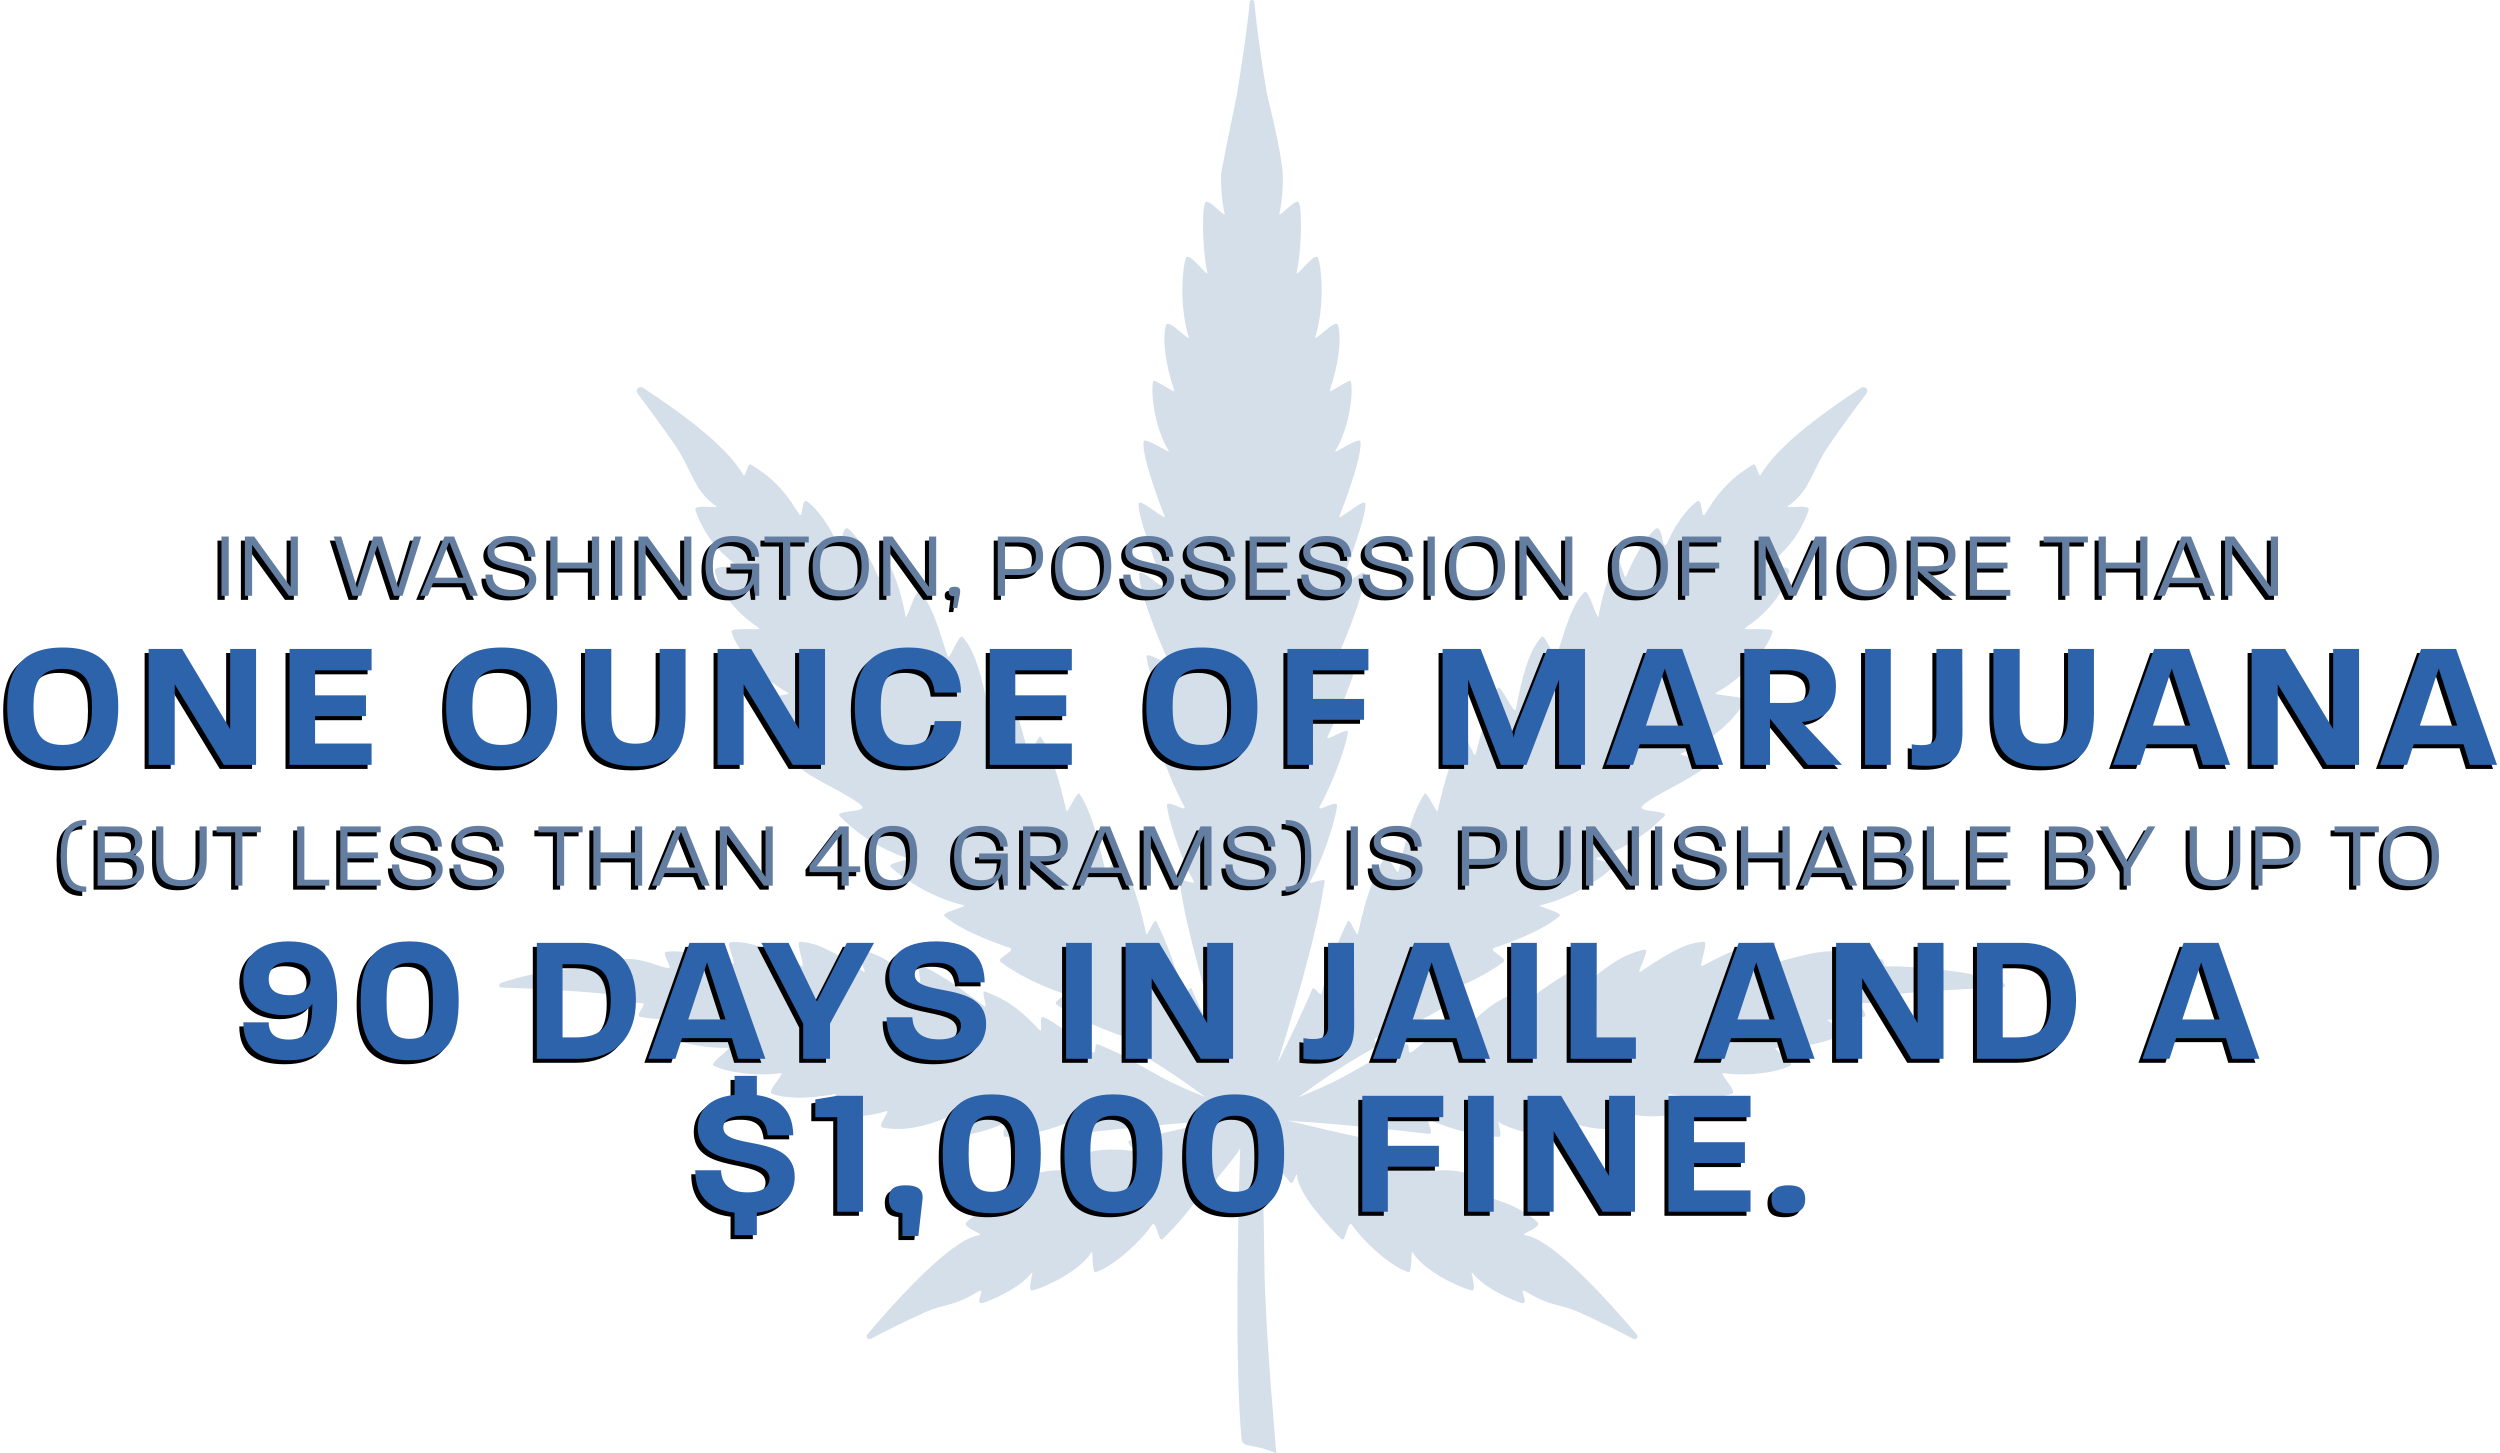<?xml version="1.0" encoding="utf-8"?>
<svg xmlns="http://www.w3.org/2000/svg" xmlns:xlink="http://www.w3.org/1999/xlink" width="621px" height="361px" viewBox="0 0 621 361" version="1.1">
    <title>Group 204</title>
    <defs>
        <path d="M55.025,14.858 L55.025,0.138 L53.231,0.138 L53.231,14.858 L55.025,14.858 Z M60.837,14.858 L60.837,2.185 L69.991,14.858 L72.199,14.858 L72.199,0.138 L70.405,0.138 L70.405,12.673 L61.343,0.138 L59.043,0.138 L59.043,14.858 L60.837,14.858 Z M87.918,14.858 L91.966,2.346 L96.083,14.858 L98.199,14.858 L102.845,0.138 L101.028,0.138 L97.141,12.88 L93.07,0.138 L90.954,0.138 L86.906,12.88 L82.973,0.138 L81.11,0.138 L85.779,14.858 L87.918,14.858 Z M104.494,14.858 L105.759,11.73 L113.832,11.73 L115.074,14.858 L116.937,14.858 L111.003,0.138 L108.634,0.138 L102.585,14.858 L104.494,14.858 Z M113.326,10.35 L106.265,10.35 L109.807,1.495 L113.326,10.35 Z M125.279,14.996 C130.155,14.996 131.42,12.65 131.42,10.787 C131.42,7.866 128.614,7.337 125.463,6.624 C122.634,5.98 121.024,5.612 121.024,3.818 C121.024,2.438 122.473,1.518 124.98,1.518 C127.763,1.518 129.35,2.645 129.465,5.175 L131.213,5.175 C131.167,1.771 128.982,0 125.026,0 C121.231,0 119.276,1.633 119.276,3.91 C119.276,6.808 121.737,7.245 125.049,8.05 C127.717,8.694 129.81,9.039 129.649,11.017 C129.557,12.167 128.66,13.409 125.44,13.409 C121.691,13.409 120.633,11.73 120.564,9.591 L118.793,9.591 C118.793,12.765 120.541,14.996 125.279,14.996 Z M136.704,14.858 L136.704,8.073 L145.237,8.073 L145.237,14.858 L147.031,14.858 L147.031,0.138 L145.237,0.138 L145.237,6.601 L136.704,6.601 L136.704,0.138 L134.91,0.138 L134.91,14.858 L136.704,14.858 Z M152.774,14.858 L152.774,0.138 L150.98,0.138 L150.98,14.858 L152.774,14.858 Z M158.586,14.858 L158.586,2.185 L167.74,14.858 L169.948,14.858 L169.948,0.138 L168.154,0.138 L168.154,12.673 L159.092,0.138 L156.792,0.138 L156.792,14.858 L158.586,14.858 Z M180.108,14.996 C183.098,14.996 184.57,13.731 185.352,11.868 L185.743,14.858 L186.801,14.858 L186.801,6.854 L179.671,6.854 L179.671,8.326 L185.053,8.326 C185.053,11.385 183.696,13.501 180.223,13.501 C176.405,13.501 175.278,10.833 175.278,7.498 C175.278,4.163 176.221,1.495 180.223,1.495 C183.627,1.495 184.823,3.197 184.938,5.175 L186.755,5.175 C186.755,2.461 184.915,0 180.223,0 C174.841,0 173.461,3.45 173.461,7.498 C173.461,11.546 175.048,14.996 180.108,14.996 Z M194.499,14.858 L194.499,1.61 L199.099,1.61 L199.099,0.138 L188.105,0.138 L188.105,1.61 L192.705,1.61 L192.705,14.858 L194.499,14.858 Z M207.05,14.996 C212.662,14.996 214.042,11.546 214.042,7.521 C214.042,3.45 212.662,0 207.05,0 C201.507,0 200.081,3.45 200.081,7.498 C200.081,11.546 201.461,14.996 207.05,14.996 Z M207.05,13.501 C202.91,13.501 201.898,10.833 201.898,7.498 C201.898,4.163 202.91,1.495 207.05,1.495 C211.236,1.495 212.225,4.163 212.225,7.521 C212.225,10.833 211.236,13.501 207.05,13.501 Z M219.395,14.858 L219.395,2.185 L228.549,14.858 L230.757,14.858 L230.757,0.138 L228.963,0.138 L228.963,12.673 L219.901,0.138 L217.601,0.138 L217.601,14.858 L219.395,14.858 Z M235.994,17.894 L236.638,14.49 C236.868,13.248 236.684,12.604 235.304,12.604 C234.476,12.604 233.878,12.834 233.878,13.777 C233.878,14.743 234.43,14.996 235.258,14.996 L234.89,17.894 L235.994,17.894 Z M247.849,14.858 L247.849,9.683 L251.506,9.683 C256.946,9.683 257.291,7.113 257.302,5.082 L257.302,4.968 C257.302,2.921 256.842,0.138 251.299,0.138 L246.055,0.138 L246.055,14.858 L247.849,14.858 Z M251.46,8.211 L247.849,8.211 L247.849,1.61 L251.391,1.61 C255.14,1.61 255.531,3.496 255.531,4.968 C255.531,6.463 255.232,8.211 251.46,8.211 Z M267.254,14.996 C272.866,14.996 274.246,11.546 274.246,7.521 C274.246,3.45 272.866,0 267.254,0 C261.711,0 260.285,3.45 260.285,7.498 C260.285,11.546 261.665,14.996 267.254,14.996 Z M267.254,13.501 C263.114,13.501 262.102,10.833 262.102,7.498 C262.102,4.163 263.114,1.495 267.254,1.495 C271.44,1.495 272.429,4.163 272.429,7.521 C272.429,10.833 271.44,13.501 267.254,13.501 Z M283.716,14.996 C288.592,14.996 289.857,12.65 289.857,10.787 C289.857,7.866 287.051,7.337 283.9,6.624 C281.071,5.98 279.461,5.612 279.461,3.818 C279.461,2.438 280.91,1.518 283.417,1.518 C286.2,1.518 287.787,2.645 287.902,5.175 L289.65,5.175 C289.604,1.771 287.419,0 283.463,0 C279.668,0 277.713,1.633 277.713,3.91 C277.713,6.808 280.174,7.245 283.486,8.05 C286.154,8.694 288.247,9.039 288.086,11.017 C287.994,12.167 287.097,13.409 283.877,13.409 C280.128,13.409 279.07,11.73 279.001,9.591 L277.23,9.591 C277.23,12.765 278.978,14.996 283.716,14.996 Z M298.981,14.996 C303.857,14.996 305.122,12.65 305.122,10.787 C305.122,7.866 302.316,7.337 299.165,6.624 C296.336,5.98 294.726,5.612 294.726,3.818 C294.726,2.438 296.175,1.518 298.682,1.518 C301.465,1.518 303.052,2.645 303.167,5.175 L304.915,5.175 C304.869,1.771 302.684,0 298.728,0 C294.933,0 292.978,1.633 292.978,3.91 C292.978,6.808 295.439,7.245 298.751,8.05 C301.419,8.694 303.512,9.039 303.351,11.017 C303.259,12.167 302.362,13.409 299.142,13.409 C295.393,13.409 294.335,11.73 294.266,9.591 L292.495,9.591 C292.495,12.765 294.243,14.996 298.981,14.996 Z M318.662,14.858 L318.662,13.386 L310.405,13.386 L310.405,8.073 L317.972,8.073 L317.972,6.601 L310.405,6.601 L310.405,1.61 L318.662,1.61 L318.662,0.138 L308.611,0.138 L308.611,14.858 L318.662,14.858 Z M327.925,14.996 C332.801,14.996 334.066,12.65 334.066,10.787 C334.066,7.866 331.26,7.337 328.109,6.624 C325.28,5.98 323.67,5.612 323.67,3.818 C323.67,2.438 325.119,1.518 327.626,1.518 C330.409,1.518 331.996,2.645 332.111,5.175 L333.859,5.175 C333.813,1.771 331.628,0 327.672,0 C323.877,0 321.922,1.633 321.922,3.91 C321.922,6.808 324.383,7.245 327.695,8.05 C330.363,8.694 332.456,9.039 332.295,11.017 C332.203,12.167 331.306,13.409 328.086,13.409 C324.337,13.409 323.279,11.73 323.21,9.591 L321.439,9.591 C321.439,12.765 323.187,14.996 327.925,14.996 Z M343.19,14.996 C348.066,14.996 349.331,12.65 349.331,10.787 C349.331,7.866 346.525,7.337 343.374,6.624 C340.545,5.98 338.935,5.612 338.935,3.818 C338.935,2.438 340.384,1.518 342.891,1.518 C345.674,1.518 347.261,2.645 347.376,5.175 L349.124,5.175 C349.078,1.771 346.893,0 342.937,0 C339.142,0 337.187,1.633 337.187,3.91 C337.187,6.808 339.648,7.245 342.96,8.05 C345.628,8.694 347.721,9.039 347.56,11.017 C347.468,12.167 346.571,13.409 343.351,13.409 C339.602,13.409 338.544,11.73 338.475,9.591 L336.704,9.591 C336.704,12.765 338.452,14.996 343.19,14.996 Z M354.614,14.858 L354.614,0.138 L352.82,0.138 L352.82,14.858 L354.614,14.858 Z M365.073,14.996 C370.685,14.996 372.065,11.546 372.065,7.521 C372.065,3.45 370.685,0 365.073,0 C359.53,0 358.104,3.45 358.104,7.498 C358.104,11.546 359.484,14.996 365.073,14.996 Z M365.073,13.501 C360.933,13.501 359.921,10.833 359.921,7.498 C359.921,4.163 360.933,1.495 365.073,1.495 C369.259,1.495 370.248,4.163 370.248,7.521 C370.248,10.833 369.259,13.501 365.073,13.501 Z M377.417,14.858 L377.417,2.185 L386.571,14.858 L388.779,14.858 L388.779,0.138 L386.985,0.138 L386.985,12.673 L377.923,0.138 L375.623,0.138 L375.623,14.858 L377.417,14.858 Z M405.533,14.996 C411.145,14.996 412.525,11.546 412.525,7.521 C412.525,3.45 411.145,0 405.533,0 C399.99,0 398.564,3.45 398.564,7.498 C398.564,11.546 399.944,14.996 405.533,14.996 Z M405.533,13.501 C401.393,13.501 400.381,10.833 400.381,7.498 C400.381,4.163 401.393,1.495 405.533,1.495 C409.719,1.495 410.708,4.163 410.708,7.521 C410.708,10.833 409.719,13.501 405.533,13.501 Z M417.808,14.858 L417.808,8.073 L425.26,8.073 L425.26,6.601 L417.808,6.601 L417.808,1.61 L425.766,1.61 L425.766,0.138 L416.014,0.138 L416.014,14.858 L417.808,14.858 Z M436.816,14.858 L436.816,2.346 L442.566,14.858 L444.337,14.858 L450.064,2.346 L450.064,14.858 L451.881,14.858 L451.881,0.138 L449.144,0.138 L443.463,12.926 L437.713,0.138 L435.022,0.138 L435.022,14.858 L436.816,14.858 Z M462.339,14.996 C467.951,14.996 469.331,11.546 469.331,7.521 C469.331,3.45 467.951,0 462.339,0 C456.796,0 455.37,3.45 455.37,7.498 C455.37,11.546 456.75,14.996 462.339,14.996 Z M462.339,13.501 C458.199,13.501 457.187,10.833 457.187,7.498 C457.187,4.163 458.199,1.495 462.339,1.495 C466.525,1.495 467.514,4.163 467.514,7.521 C467.514,10.833 466.525,13.501 462.339,13.501 Z M474.614,14.858 L474.614,8.648 L481.629,14.858 L484.274,14.858 L477.006,8.855 L478.11,8.855 C480.962,8.855 483.952,8.395 483.952,4.6 C483.952,2.691 483.4,0.138 477.949,0.138 L472.82,0.138 L472.82,14.858 L474.614,14.858 Z M478.11,7.498 L474.614,7.498 L474.614,1.61 L477.995,1.61 C481.721,1.61 482.135,3.243 482.135,4.6 C482.135,5.957 481.79,7.498 478.11,7.498 Z M497.562,14.858 L497.562,13.386 L489.305,13.386 L489.305,8.073 L496.872,8.073 L496.872,6.601 L489.305,6.601 L489.305,1.61 L497.562,1.61 L497.562,0.138 L487.511,0.138 L487.511,14.858 L497.562,14.858 Z M512.245,14.858 L512.245,1.61 L516.845,1.61 L516.845,0.138 L505.851,0.138 L505.851,1.61 L510.451,1.61 L510.451,14.858 L512.245,14.858 Z M521.301,14.858 L521.301,8.073 L529.834,8.073 L529.834,14.858 L531.628,14.858 L531.628,0.138 L529.834,0.138 L529.834,6.601 L521.301,6.601 L521.301,0.138 L519.507,0.138 L519.507,14.858 L521.301,14.858 Z M535.968,14.858 L537.233,11.73 L545.306,11.73 L546.548,14.858 L548.411,14.858 L542.477,0.138 L540.108,0.138 L534.059,14.858 L535.968,14.858 Z M544.8,10.35 L537.739,10.35 L541.281,1.495 L544.8,10.35 Z M552.705,14.858 L552.705,2.185 L561.859,14.858 L564.067,14.858 L564.067,0.138 L562.273,0.138 L562.273,12.673 L553.211,0.138 L550.911,0.138 L550.911,14.858 L552.705,14.858 Z" id="path-1"/>
        <filter x="-0.3%" y="-2.8%" width="100.4%" height="111.2%" filterUnits="objectBoundingBox" id="filter-2">
            <feOffset dx="-1" dy="1" in="SourceAlpha" result="shadowOffsetOuter1"/>
            <feColorMatrix values="0 0 0 0 1   0 0 0 0 1   0 0 0 0 1  0 0 0 1 0" type="matrix" in="shadowOffsetOuter1"/>
        </filter>
        <path d="M13.77,57.218 C25.11,57.218 27.585,50.333 27.585,42.503 C27.585,34.583 25.11,27.698 13.77,27.698 C2.52,27.698 -1.8189894e-12,34.583 -1.8189894e-12,42.458 C-1.8189894e-12,50.333 2.475,57.218 13.77,57.218 Z M13.77,51.908 C7.56,51.908 6.525,47.768 6.525,42.458 C6.525,37.193 7.56,33.008 13.77,33.008 C20.07,33.008 21.06,37.193 21.06,42.503 C21.06,47.768 20.07,51.908 13.77,51.908 Z M41.612,56.858 L41.612,36.833 L53.807,56.858 L61.817,56.858 L61.817,28.058 L55.382,28.058 L55.382,47.993 L43.457,28.058 L35.132,28.058 L35.132,56.858 L41.612,56.858 Z M90.514,56.858 L90.514,51.548 L76.474,51.548 L76.474,44.753 L89.119,44.753 L89.119,39.578 L76.474,39.578 L76.474,33.368 L90.514,33.368 L90.514,28.058 L70.129,28.058 L70.129,56.858 L90.514,56.858 Z M122.798,57.218 C134.138,57.218 136.613,50.333 136.613,42.503 C136.613,34.583 134.138,27.698 122.798,27.698 C111.548,27.698 109.028,34.583 109.028,42.458 C109.028,50.333 111.503,57.218 122.798,57.218 Z M122.798,51.908 C116.588,51.908 115.553,47.768 115.553,42.458 C115.553,37.193 116.588,33.008 122.798,33.008 C129.098,33.008 130.088,37.193 130.088,42.503 C130.088,47.768 129.098,51.908 122.798,51.908 Z M156.04,57.218 C164.995,57.218 168.505,53.393 168.505,44.033 L168.505,28.058 L162.07,28.058 L162.07,43.763 C162.07,48.578 161.305,51.593 156.04,51.593 C150.82,51.593 150.055,48.578 150.055,43.763 L150.055,28.058 L143.53,28.058 L143.53,44.033 C143.53,53.393 147.13,57.218 156.04,57.218 Z M182.937,56.858 L182.937,36.833 L195.132,56.858 L203.142,56.858 L203.142,28.058 L196.707,28.058 L196.707,47.993 L184.782,28.058 L176.457,28.058 L176.457,56.858 L182.937,56.858 Z M223.874,57.218 C233.549,57.218 236.969,52.268 236.969,45.968 L230.399,45.968 C229.949,49.568 228.464,51.908 223.874,51.908 C218.024,51.908 216.989,47.768 216.989,42.458 C216.989,37.193 218.024,33.008 223.874,33.008 C228.419,33.008 229.994,35.393 230.399,38.903 L236.924,38.903 C236.924,32.963 233.414,27.698 223.874,27.698 C213.029,27.698 210.554,34.583 210.554,42.458 C210.554,50.333 212.894,57.218 223.874,57.218 Z M264.451,56.858 L264.451,51.548 L250.411,51.548 L250.411,44.753 L263.056,44.753 L263.056,39.578 L250.411,39.578 L250.411,33.368 L264.451,33.368 L264.451,28.058 L244.066,28.058 L244.066,56.858 L264.451,56.858 Z M296.735,57.218 C308.075,57.218 310.55,50.333 310.55,42.503 C310.55,34.583 308.075,27.698 296.735,27.698 C285.485,27.698 282.965,34.583 282.965,42.458 C282.965,50.333 285.44,57.218 296.735,57.218 Z M296.735,51.908 C290.525,51.908 289.49,47.768 289.49,42.458 C289.49,37.193 290.525,33.008 296.735,33.008 C303.035,33.008 304.025,37.193 304.025,42.503 C304.025,47.768 303.035,51.908 296.735,51.908 Z M324.352,56.858 L324.352,45.653 L337.042,45.653 L337.042,40.478 L324.352,40.478 L324.352,33.368 L338.122,33.368 L338.122,28.058 L318.007,28.058 L318.007,56.858 L324.352,56.858 Z M362.891,56.858 L362.891,35.663 L371.036,56.858 L377.381,56.858 L385.481,35.663 L385.481,56.858 L391.916,56.858 L391.916,28.058 L382.556,28.058 L375.131,46.733 C374.636,47.903 374.321,49.343 374.231,50.108 C374.096,49.388 373.736,47.993 373.286,46.733 L365.996,28.058 L356.546,28.058 L356.546,56.858 L362.891,56.858 Z M403.873,56.858 L405.538,51.728 L417.913,51.728 L419.488,56.858 L426.238,56.858 L416.068,28.058 L407.383,28.058 L397.168,56.858 L403.873,56.858 Z M416.338,47.093 L407.068,47.093 L411.748,32.918 L416.338,47.093 Z M437.88,56.858 L437.88,45.383 L447.285,56.858 L455.79,56.858 L445.8,46.193 C453.135,45.653 454.26,40.838 454.26,37.418 C454.26,33.638 453,28.058 442.065,28.058 L431.49,28.058 L431.49,56.858 L437.88,56.858 Z M442.335,41.468 L437.88,41.468 L437.88,33.368 L442.335,33.368 C446.835,33.368 447.735,35.618 447.735,37.508 C447.735,39.353 446.835,41.468 442.335,41.468 Z M467.882,56.858 L467.882,28.058 L461.492,28.058 L461.492,56.858 L467.882,56.858 Z M477.004,57.083 C483.979,57.083 485.689,54.338 485.689,48.443 L485.644,28.058 L479.209,28.058 L479.209,48.758 C479.209,50.603 478.579,51.953 475.519,51.953 C474.844,51.953 474.034,51.908 473.089,51.728 L473.089,56.858 C474.529,57.038 475.834,57.083 477.004,57.083 Z M505.881,57.218 C514.836,57.218 518.346,53.393 518.346,44.033 L518.346,28.058 L511.911,28.058 L511.911,43.763 C511.911,48.578 511.146,51.593 505.881,51.593 C500.661,51.593 499.896,48.578 499.896,43.763 L499.896,28.058 L493.371,28.058 L493.371,44.033 C493.371,53.393 496.971,57.218 505.881,57.218 Z M529.808,56.858 L531.473,51.728 L543.848,51.728 L545.423,56.858 L552.173,56.858 L542.003,28.058 L533.318,28.058 L523.103,56.858 L529.808,56.858 Z M542.273,47.093 L533.003,47.093 L537.683,32.918 L542.273,47.093 Z M563.995,56.858 L563.995,36.833 L576.19,56.858 L584.2,56.858 L584.2,28.058 L577.765,28.058 L577.765,47.993 L565.84,28.058 L557.515,28.058 L557.515,56.858 L563.995,56.858 Z M596.112,56.858 L597.777,51.728 L610.152,51.728 L611.727,56.858 L618.477,56.858 L608.307,28.058 L599.622,28.058 L589.407,56.858 L596.112,56.858 Z M608.577,47.093 L599.307,47.093 L603.987,32.918 L608.577,47.093 Z" id="path-3"/>
        <filter x="-0.2%" y="-1.7%" width="100.3%" height="106.8%" filterUnits="objectBoundingBox" id="filter-4">
            <feOffset dx="-1" dy="1" in="SourceAlpha" result="shadowOffsetOuter1"/>
            <feColorMatrix values="0 0 0 0 1   0 0 0 0 1   0 0 0 0 1  0 0 0 1 0" type="matrix" in="shadowOffsetOuter1"/>
        </filter>
        <path d="M19.635,88.422 L19.635,87.088 C15.61,87.088 14.828,84.098 14.828,79.452 C14.828,74.852 15.633,71.885 19.635,71.885 L19.635,70.528 C14.575,70.528 13.264,74.001 13.264,79.452 C13.264,84.926 14.529,88.422 19.635,88.422 Z M28.414,86.858 C32.853,86.858 34.003,84.926 34.003,82.695 C34.003,81.2 33.221,79.567 31.427,79.13 C33.106,78.762 33.543,77.198 33.543,75.887 C33.543,73.702 32.094,72.138 28.391,72.138 L22.457,72.138 L22.457,86.858 L28.414,86.858 Z M28.782,78.647 L24.251,78.647 L24.251,73.61 L28.437,73.61 C31.128,73.61 31.772,74.691 31.772,76.232 C31.772,77.336 31.381,78.647 28.782,78.647 Z M28.483,85.386 L24.251,85.386 L24.251,80.05 L28.897,80.05 C31.611,80.05 32.186,81.338 32.186,82.695 C32.186,84.19 31.657,85.386 28.483,85.386 Z M43.288,86.996 C47.658,86.996 49.567,85.018 49.567,80.188 L49.567,72.138 L47.773,72.138 L47.773,80.188 C47.773,83.776 46.646,85.478 43.288,85.478 C39.93,85.478 38.78,83.753 38.78,80.142 L38.78,72.138 L36.986,72.138 L36.986,80.188 C36.986,85.018 38.895,86.996 43.288,86.996 Z M58.416,86.858 L58.416,73.61 L63.016,73.61 L63.016,72.138 L52.022,72.138 L52.022,73.61 L56.622,73.61 L56.622,86.858 L58.416,86.858 Z M79.999,86.858 L79.999,85.386 L73.812,85.386 L73.812,72.138 L72.018,72.138 L72.018,86.858 L79.999,86.858 Z M92.781,86.858 L92.781,85.386 L84.524,85.386 L84.524,80.073 L92.091,80.073 L92.091,78.601 L84.524,78.601 L84.524,73.61 L92.781,73.61 L92.781,72.138 L82.73,72.138 L82.73,86.858 L92.781,86.858 Z M102.043,86.996 C106.919,86.996 108.184,84.65 108.184,82.787 C108.184,79.866 105.378,79.337 102.227,78.624 C99.398,77.98 97.788,77.612 97.788,75.818 C97.788,74.438 99.237,73.518 101.744,73.518 C104.527,73.518 106.114,74.645 106.229,77.175 L107.977,77.175 C107.931,73.771 105.746,72 101.79,72 C97.995,72 96.04,73.633 96.04,75.91 C96.04,78.808 98.501,79.245 101.813,80.05 C104.481,80.694 106.574,81.039 106.413,83.017 C106.321,84.167 105.424,85.409 102.204,85.409 C98.455,85.409 97.397,83.73 97.328,81.591 L95.557,81.591 C95.557,84.765 97.305,86.996 102.043,86.996 Z M117.308,86.996 C122.184,86.996 123.449,84.65 123.449,82.787 C123.449,79.866 120.643,79.337 117.492,78.624 C114.663,77.98 113.053,77.612 113.053,75.818 C113.053,74.438 114.502,73.518 117.009,73.518 C119.792,73.518 121.379,74.645 121.494,77.175 L123.242,77.175 C123.196,73.771 121.011,72 117.055,72 C113.26,72 111.305,73.633 111.305,75.91 C111.305,78.808 113.766,79.245 117.078,80.05 C119.746,80.694 121.839,81.039 121.678,83.017 C121.586,84.167 120.689,85.409 117.469,85.409 C113.72,85.409 112.662,83.73 112.593,81.591 L110.822,81.591 C110.822,84.765 112.57,86.996 117.308,86.996 Z M138.34,86.858 L138.34,73.61 L142.94,73.61 L142.94,72.138 L131.946,72.138 L131.946,73.61 L136.546,73.61 L136.546,86.858 L138.34,86.858 Z M147.395,86.858 L147.395,80.073 L155.928,80.073 L155.928,86.858 L157.722,86.858 L157.722,72.138 L155.928,72.138 L155.928,78.601 L147.395,78.601 L147.395,72.138 L145.601,72.138 L145.601,86.858 L147.395,86.858 Z M162.063,86.858 L163.328,83.73 L171.401,83.73 L172.643,86.858 L174.506,86.858 L168.572,72.138 L166.203,72.138 L160.154,86.858 L162.063,86.858 Z M170.895,82.35 L163.834,82.35 L167.376,73.495 L170.895,82.35 Z M178.8,86.858 L178.8,74.185 L187.954,86.858 L190.162,86.858 L190.162,72.138 L188.368,72.138 L188.368,84.673 L179.306,72.138 L177.006,72.138 L177.006,86.858 L178.8,86.858 Z M209.032,86.858 L209.032,83.5 L211.884,83.5 L211.884,82.051 L209.032,82.051 L209.032,72.138 L206.686,72.138 L199.303,81.867 L199.303,83.5 L207.261,83.5 L207.261,86.858 L209.032,86.858 Z M207.261,82.051 L201.028,82.051 L207.261,73.932 L207.261,82.051 Z M219.973,86.996 C224.895,86.996 226.045,83.891 226.045,79.521 C226.045,75.105 224.895,72 219.973,72 C215.143,72 213.993,75.105 213.993,79.498 C213.993,83.891 215.12,86.996 219.973,86.996 Z M219.973,85.501 C216.5,85.501 215.787,83.155 215.787,79.498 C215.787,75.841 216.523,73.495 219.973,73.495 C223.538,73.495 224.251,75.841 224.251,79.521 C224.251,83.155 223.538,85.501 219.973,85.501 Z M241.856,86.996 C244.846,86.996 246.318,85.731 247.1,83.868 L247.491,86.858 L248.549,86.858 L248.549,78.854 L241.419,78.854 L241.419,80.326 L246.801,80.326 C246.801,83.385 245.444,85.501 241.971,85.501 C238.153,85.501 237.026,82.833 237.026,79.498 C237.026,76.163 237.969,73.495 241.971,73.495 C245.375,73.495 246.571,75.197 246.686,77.175 L248.503,77.175 C248.503,74.461 246.663,72 241.971,72 C236.589,72 235.209,75.45 235.209,79.498 C235.209,83.546 236.796,86.996 241.856,86.996 Z M254.131,86.858 L254.131,80.648 L261.146,86.858 L263.791,86.858 L256.523,80.855 L257.627,80.855 C260.479,80.855 263.469,80.395 263.469,76.6 C263.469,74.691 262.917,72.138 257.466,72.138 L252.337,72.138 L252.337,86.858 L254.131,86.858 Z M257.627,79.498 L254.131,79.498 L254.131,73.61 L257.512,73.61 C261.147,73.61 261.63,75.164 261.651,76.5 L261.652,76.6 C261.652,77.957 261.307,79.498 257.627,79.498 Z M267.419,86.858 L268.684,83.73 L276.757,83.73 L277.999,86.858 L279.862,86.858 L273.928,72.138 L271.559,72.138 L265.51,86.858 L267.419,86.858 Z M276.251,82.35 L269.19,82.35 L272.732,73.495 L276.251,82.35 Z M284.087,86.858 L284.087,74.346 L289.837,86.858 L291.608,86.858 L297.335,74.346 L297.335,86.858 L299.152,86.858 L299.152,72.138 L296.415,72.138 L290.734,84.926 L284.984,72.138 L282.293,72.138 L282.293,86.858 L284.087,86.858 Z M309.081,86.996 C313.957,86.996 315.222,84.65 315.222,82.787 C315.222,79.866 312.416,79.337 309.265,78.624 C306.436,77.98 304.826,77.612 304.826,75.818 C304.826,74.438 306.275,73.518 308.782,73.518 C311.565,73.518 313.152,74.645 313.267,77.175 L315.015,77.175 C314.969,73.771 312.784,72 308.828,72 C305.033,72 303.078,73.633 303.078,75.91 C303.078,78.808 305.539,79.245 308.851,80.05 C311.519,80.694 313.612,81.039 313.451,83.017 C313.359,84.167 312.462,85.409 309.242,85.409 C305.493,85.409 304.435,83.73 304.366,81.591 L302.595,81.591 C302.595,84.765 304.343,86.996 309.081,86.996 Z M317.562,88.422 C322.691,88.422 323.933,84.926 323.933,79.452 C323.933,74.001 322.622,70.528 317.562,70.528 L317.562,71.885 C321.587,71.885 322.392,74.852 322.392,79.452 C322.392,84.098 321.633,87.088 317.562,87.088 L317.562,88.422 Z M335.511,86.858 L335.511,72.138 L333.717,72.138 L333.717,86.858 L335.511,86.858 Z M345.441,86.996 C350.317,86.996 351.582,84.65 351.582,82.787 C351.582,79.866 348.776,79.337 345.625,78.624 C342.796,77.98 341.186,77.612 341.186,75.818 C341.186,74.438 342.635,73.518 345.142,73.518 C347.925,73.518 349.512,74.645 349.627,77.175 L351.375,77.175 C351.329,73.771 349.144,72 345.188,72 C341.393,72 339.438,73.633 339.438,75.91 C339.438,78.808 341.899,79.245 345.211,80.05 C347.879,80.694 349.972,81.039 349.811,83.017 C349.719,84.167 348.822,85.409 345.602,85.409 C341.853,85.409 340.795,83.73 340.726,81.591 L338.955,81.591 C338.955,84.765 340.703,86.996 345.441,86.996 Z M363.137,86.858 L363.137,81.683 L366.794,81.683 C372.132,81.683 372.564,79.209 372.589,77.198 L372.59,76.968 L372.59,76.968 C372.59,74.921 372.13,72.138 366.587,72.138 L361.343,72.138 L361.343,86.858 L363.137,86.858 Z M366.748,80.211 L363.137,80.211 L363.137,73.61 L366.679,73.61 C370.428,73.61 370.819,75.496 370.819,76.968 C370.819,78.463 370.52,80.211 366.748,80.211 Z M382.106,86.996 C386.476,86.996 388.385,85.018 388.385,80.188 L388.385,72.138 L386.591,72.138 L386.591,80.188 C386.591,83.776 385.464,85.478 382.106,85.478 C378.748,85.478 377.598,83.753 377.598,80.142 L377.598,72.138 L375.804,72.138 L375.804,80.188 C375.804,85.018 377.713,86.996 382.106,86.996 Z M393.967,86.858 L393.967,74.185 L403.121,86.858 L405.329,86.858 L405.329,72.138 L403.535,72.138 L403.535,84.673 L394.473,72.138 L392.173,72.138 L392.173,86.858 L393.967,86.858 Z M411.095,86.858 L411.095,72.138 L409.301,72.138 L409.301,86.858 L411.095,86.858 Z M421.025,86.996 C425.901,86.996 427.166,84.65 427.166,82.787 C427.166,79.866 424.36,79.337 421.209,78.624 C418.38,77.98 416.77,77.612 416.77,75.818 C416.77,74.438 418.219,73.518 420.726,73.518 C423.509,73.518 425.096,74.645 425.211,77.175 L426.959,77.175 C426.913,73.771 424.728,72 420.772,72 C416.977,72 415.022,73.633 415.022,75.91 C415.022,78.808 417.483,79.245 420.795,80.05 C423.463,80.694 425.556,81.039 425.395,83.017 C425.303,84.167 424.406,85.409 421.186,85.409 C417.437,85.409 416.379,83.73 416.31,81.591 L414.539,81.591 C414.539,84.765 416.287,86.996 421.025,86.996 Z M432.449,86.858 L432.449,80.073 L440.982,80.073 L440.982,86.858 L442.776,86.858 L442.776,72.138 L440.982,72.138 L440.982,78.601 L432.449,78.601 L432.449,72.138 L430.655,72.138 L430.655,86.858 L432.449,86.858 Z M447.116,86.858 L448.381,83.73 L456.454,83.73 L457.696,86.858 L459.559,86.858 L453.625,72.138 L451.256,72.138 L445.207,86.858 L447.116,86.858 Z M455.948,82.35 L448.887,82.35 L452.429,73.495 L455.948,82.35 Z M467.948,86.858 C472.387,86.858 473.537,84.926 473.537,82.695 C473.537,81.2 472.755,79.567 470.961,79.13 C472.64,78.762 473.077,77.198 473.077,75.887 C473.077,73.702 471.628,72.138 467.925,72.138 L461.991,72.138 L461.991,86.858 L467.948,86.858 Z M468.316,78.647 L463.785,78.647 L463.785,73.61 L467.971,73.61 C470.662,73.61 471.306,74.691 471.306,76.232 C471.306,77.336 470.915,78.647 468.316,78.647 Z M468.017,85.386 L463.785,85.386 L463.785,80.05 L468.431,80.05 C471.145,80.05 471.72,81.338 471.72,82.695 C471.72,84.19 471.191,85.386 468.017,85.386 Z M484.8,86.858 L484.8,85.386 L478.613,85.386 L478.613,72.138 L476.819,72.138 L476.819,86.858 L484.8,86.858 Z M497.581,86.858 L497.581,85.386 L489.324,85.386 L489.324,80.073 L496.891,80.073 L496.891,78.601 L489.324,78.601 L489.324,73.61 L497.581,73.61 L497.581,72.138 L487.53,72.138 L487.53,86.858 L497.581,86.858 Z M513.093,86.858 C517.532,86.858 518.682,84.926 518.682,82.695 C518.682,81.2 517.9,79.567 516.106,79.13 C517.785,78.762 518.222,77.198 518.222,75.887 C518.222,73.702 516.773,72.138 513.07,72.138 L507.136,72.138 L507.136,86.858 L513.093,86.858 Z M513.461,78.647 L508.93,78.647 L508.93,73.61 L513.116,73.61 C515.807,73.61 516.451,74.691 516.451,76.232 C516.451,77.336 516.06,78.647 513.461,78.647 Z M513.162,85.386 L508.93,85.386 L508.93,80.05 L513.576,80.05 C516.29,80.05 516.865,81.338 516.865,82.695 C516.865,84.19 516.336,85.386 513.162,85.386 Z M527.507,86.858 L527.507,82.442 L533.602,72.138 L531.739,72.138 L526.656,80.855 L521.849,72.138 L519.802,72.138 L525.713,82.442 L525.713,86.858 L527.507,86.858 Z M548.424,86.996 C552.794,86.996 554.703,85.018 554.703,80.188 L554.703,72.138 L552.909,72.138 L552.909,80.188 C552.909,83.776 551.782,85.478 548.424,85.478 C545.066,85.478 543.916,83.753 543.916,80.142 L543.916,72.138 L542.122,72.138 L542.122,80.188 C542.122,85.018 544.031,86.996 548.424,86.996 Z M560.216,86.858 L560.216,81.683 L563.873,81.683 C569.211,81.683 569.643,79.209 569.668,77.198 L569.669,76.968 L569.669,76.968 C569.669,74.921 569.209,72.138 563.666,72.138 L558.422,72.138 L558.422,86.858 L560.216,86.858 Z M563.827,80.211 L560.216,80.211 L560.216,73.61 L563.758,73.61 C567.507,73.61 567.898,75.496 567.898,76.968 C567.898,78.463 567.599,80.211 563.827,80.211 Z M584.514,86.858 L584.514,73.61 L589.114,73.61 L589.114,72.138 L578.12,72.138 L578.12,73.61 L582.72,73.61 L582.72,86.858 L584.514,86.858 Z M597.065,86.996 C602.677,86.996 604.057,83.546 604.057,79.521 C604.057,75.45 602.677,72 597.065,72 C591.522,72 590.096,75.45 590.096,79.498 C590.096,83.546 591.476,86.996 597.065,86.996 Z M597.065,85.501 C592.925,85.501 591.913,82.833 591.913,79.498 C591.913,76.163 592.925,73.495 597.065,73.495 C601.251,73.495 602.24,76.163 602.24,79.521 C602.24,82.833 601.251,85.501 597.065,85.501 Z" id="path-5"/>
        <filter x="-0.3%" y="-2.8%" width="100.3%" height="111.2%" filterUnits="objectBoundingBox" id="filter-6">
            <feOffset dx="-1" dy="1" in="SourceAlpha" result="shadowOffsetOuter1"/>
            <feColorMatrix values="0 0 0 0 1   0 0 0 0 1   0 0 0 0 1  0 0 0 1 0" type="matrix" in="shadowOffsetOuter1"/>
        </filter>
        <path d="M69.946,130.218 C78.226,130.218 81.961,125.988 81.961,115.413 C81.961,105.153 78.496,100.698 69.901,100.698 C62.071,100.698 58.651,104.838 58.651,110.058 C58.651,117.213 64.411,119.013 68.686,119.013 C72.916,119.013 75.211,117.258 75.796,116.178 C75.751,122.658 74.311,125.088 69.946,125.088 C66.526,125.088 64.951,123.558 64.951,120.813 L58.651,120.813 C58.651,127.518 62.701,130.218 69.946,130.218 Z M70.216,114.063 C66.166,114.063 64.951,112.263 64.951,110.058 C64.951,107.853 66.346,105.873 69.811,105.873 C73.951,105.873 75.346,107.808 75.346,110.013 C75.346,112.353 73.501,114.063 70.216,114.063 Z M99.948,130.218 C109.848,130.218 112.143,124.053 112.143,115.503 C112.143,106.863 109.848,100.698 99.948,100.698 C90.183,100.698 87.798,106.863 87.798,115.458 C87.798,124.053 90.093,130.218 99.948,130.218 Z M99.948,124.908 C94.998,124.908 94.233,121.263 94.233,115.458 C94.233,109.653 94.998,106.008 99.948,106.008 C104.99,106.008 105.728,109.528 105.752,115.202 L105.753,115.503 C105.753,121.263 105.078,124.908 99.948,124.908 Z M142.222,129.858 C151.177,129.858 156.172,124.413 156.172,115.278 C156.172,106.053 151.492,101.058 142.717,101.058 L131.557,101.058 L131.557,129.858 L142.222,129.858 Z M141.052,124.548 L137.947,124.548 L137.947,106.368 L141.277,106.368 C147.082,106.368 149.872,107.853 149.917,115.233 C149.917,122.568 146.902,124.548 141.052,124.548 Z M165.969,129.858 L167.634,124.728 L180.009,124.728 L181.584,129.858 L188.334,129.858 L178.164,101.058 L169.479,101.058 L159.264,129.858 L165.969,129.858 Z M178.434,120.093 L169.164,120.093 L173.844,105.918 L178.434,120.093 Z M204.386,129.858 L204.386,121.128 L215.321,101.058 L208.571,101.058 L201.146,115.638 L194.081,101.058 L187.331,101.058 L197.726,121.128 L197.726,129.858 L204.386,129.858 Z M231.013,130.218 C240.643,130.218 243.163,125.403 243.163,121.218 C243.163,110.148 225.433,114.828 225.433,108.933 C225.433,107.538 226.423,106.008 230.608,106.008 C235.108,106.008 236.098,107.943 236.458,110.868 L242.803,110.868 C242.713,105.108 239.878,100.698 230.743,100.698 C222.148,100.698 219.088,104.613 219.088,109.068 C219.088,119.868 236.908,115.323 236.908,121.623 C236.908,123.513 235.333,125.043 231.463,125.043 C226.558,125.043 224.983,122.568 224.848,119.553 L218.458,119.553 C218.458,126.033 222.058,130.218 231.013,130.218 Z M269.417,129.858 L269.417,101.058 L263.027,101.058 L263.027,129.858 L269.417,129.858 Z M284.299,129.858 L284.299,109.833 L296.494,129.858 L304.504,129.858 L304.504,101.058 L298.069,101.058 L298.069,120.993 L286.144,101.058 L277.819,101.058 L277.819,129.858 L284.299,129.858 Z M325.898,130.083 C332.873,130.083 334.583,127.338 334.583,121.443 L334.538,101.058 L328.103,101.058 L328.103,121.758 C328.103,123.603 327.473,124.953 324.413,124.953 C323.738,124.953 322.928,124.908 321.983,124.728 L321.983,129.858 C323.423,130.038 324.728,130.083 325.898,130.083 Z M345.955,129.858 L347.62,124.728 L359.995,124.728 L361.57,129.858 L368.32,129.858 L358.15,101.058 L349.465,101.058 L339.25,129.858 L345.955,129.858 Z M358.42,120.093 L349.15,120.093 L353.83,105.918 L358.42,120.093 Z M379.962,129.858 L379.962,101.058 L373.572,101.058 L373.572,129.858 L379.962,129.858 Z M404.564,129.858 L404.564,124.548 L394.799,124.548 L394.844,101.058 L388.364,101.058 L388.364,129.858 L404.564,129.858 Z M426.588,129.858 L428.253,124.728 L440.628,124.728 L442.203,129.858 L448.953,129.858 L438.783,101.058 L430.098,101.058 L419.883,129.858 L426.588,129.858 Z M439.053,120.093 L429.783,120.093 L434.463,105.918 L439.053,120.093 Z M460.775,129.858 L460.775,109.833 L472.97,129.858 L480.98,129.858 L480.98,101.058 L474.545,101.058 L474.545,120.993 L462.62,101.058 L454.295,101.058 L454.295,129.858 L460.775,129.858 Z M499.957,129.858 C508.912,129.858 513.907,124.413 513.907,115.278 C513.907,106.053 509.227,101.058 500.452,101.058 L489.292,101.058 L489.292,129.858 L499.957,129.858 Z M498.787,124.548 L495.682,124.548 L495.682,106.368 L499.012,106.368 C504.817,106.368 507.607,107.853 507.652,115.233 C507.652,122.568 504.637,124.548 498.787,124.548 Z M537.101,129.858 L538.766,124.728 L551.141,124.728 L552.716,129.858 L559.466,129.858 L549.296,101.058 L540.611,101.058 L530.396,129.858 L537.101,129.858 Z M549.566,120.093 L540.296,120.093 L544.976,105.918 L549.566,120.093 Z M186.212,173.663 L186.212,168.083 C193.592,167.228 195.617,162.953 195.617,159.218 C195.617,153.683 191.185,152.085 186.752,151.135 L186.187,151.017 C186.093,150.998 185.999,150.979 185.905,150.96 L185.343,150.849 C181.427,150.09 177.887,149.567 177.887,146.933 C177.887,145.538 178.877,144.008 183.062,144.008 C187.562,144.008 188.552,145.943 188.912,148.868 L195.257,148.868 C195.167,143.783 192.962,139.778 186.212,138.878 L186.212,134.108 L180.677,134.108 L180.677,138.833 C174.017,139.508 171.542,143.063 171.542,147.068 C171.542,157.868 189.362,153.323 189.362,159.623 C189.362,161.513 187.787,163.043 183.917,163.043 C179.012,163.043 177.437,160.568 177.302,157.553 L170.912,157.553 C170.912,163.313 173.747,167.273 180.677,168.083 L180.677,173.663 L186.212,173.663 Z M212.569,167.858 L212.569,139.058 L206.179,139.058 L200.734,139.958 L200.734,144.368 L206.179,144.368 L206.179,167.858 L212.569,167.858 Z M226.326,173.888 L227.361,164.798 C227.676,162.053 225.741,161.288 223.221,161.288 C220.701,161.288 218.991,161.918 218.991,164.708 C218.991,167.183 220.341,168.038 222.366,168.173 L222.366,173.888 L226.326,173.888 Z M244.538,168.218 C254.438,168.218 256.733,162.053 256.733,153.503 C256.733,144.863 254.438,138.698 244.538,138.698 C234.773,138.698 232.388,144.863 232.388,153.458 C232.388,162.053 234.683,168.218 244.538,168.218 Z M244.538,162.908 C239.675,162.908 238.851,159.39 238.824,153.762 L238.823,153.458 C238.823,147.653 239.588,144.008 244.538,144.008 C249.668,144.008 250.343,147.653 250.343,153.503 C250.343,159.263 249.668,162.908 244.538,162.908 Z M274.765,168.218 C284.665,168.218 286.96,162.053 286.96,153.503 C286.96,144.863 284.665,138.698 274.765,138.698 C265,138.698 262.615,144.863 262.615,153.458 C262.615,162.053 264.91,168.218 274.765,168.218 Z M274.765,162.908 C269.902,162.908 269.078,159.39 269.051,153.762 L269.05,153.458 C269.05,147.653 269.815,144.008 274.765,144.008 C279.895,144.008 280.57,147.653 280.57,153.503 C280.57,159.263 279.895,162.908 274.765,162.908 Z M304.992,168.218 C314.892,168.218 317.187,162.053 317.187,153.503 C317.187,144.863 314.892,138.698 304.992,138.698 C295.227,138.698 292.842,144.863 292.842,153.458 C292.842,162.053 295.137,168.218 304.992,168.218 Z M304.992,162.908 C300.129,162.908 299.305,159.39 299.278,153.762 L299.277,153.458 C299.277,147.653 300.042,144.008 304.992,144.008 C310.122,144.008 310.797,147.653 310.797,153.503 C310.797,159.263 310.122,162.908 304.992,162.908 Z M342.946,167.858 L342.946,156.653 L355.636,156.653 L355.636,151.478 L342.946,151.478 L342.946,144.368 L356.716,144.368 L356.716,139.058 L336.601,139.058 L336.601,167.858 L342.946,167.858 Z M369.258,167.858 L369.258,139.058 L362.868,139.058 L362.868,167.858 L369.258,167.858 Z M384.14,167.858 L384.14,147.833 L396.335,167.858 L404.345,167.858 L404.345,139.058 L397.91,139.058 L397.91,158.993 L385.985,139.058 L377.66,139.058 L377.66,167.858 L384.14,167.858 Z M433.042,167.858 L433.042,162.548 L419.002,162.548 L419.002,155.753 L431.647,155.753 L431.647,150.578 L419.002,150.578 L419.002,144.368 L433.042,144.368 L433.042,139.058 L412.657,139.058 L412.657,167.858 L433.042,167.858 Z M442.479,168.218 C444.909,168.218 446.619,167.453 446.619,164.753 C446.619,161.963 444.909,161.288 442.479,161.288 C439.959,161.288 438.249,161.963 438.249,164.753 C438.249,167.543 439.959,168.218 442.479,168.218 Z" id="path-7"/>
        <filter x="-0.3%" y="-0.7%" width="100.4%" height="102.7%" filterUnits="objectBoundingBox" id="filter-8">
            <feOffset dx="-1" dy="1" in="SourceAlpha" result="shadowOffsetOuter1"/>
            <feColorMatrix values="0 0 0 0 1   0 0 0 0 1   0 0 0 0 1  0 0 0 1 0" type="matrix" in="shadowOffsetOuter1"/>
        </filter>
    </defs>
    <g id="Page-1" stroke="none" stroke-width="1" fill="none" fill-rule="evenodd">
        <g id="Group-204" transform="translate(1.791, 0)">
            <path d="M495.819,244.191 C493.858,243.493 490.807,242.565 486.663,241.758 C484.587,241.354 473.638,239.846 466.973,240.055 C465.424,240.104 466.854,238.341 465.359,238.235 C460.485,237.888 456.717,240.163 454.196,240.47 C452.846,240.635 456.125,236.663 454.726,236.445 C450.499,235.789 444.752,237.667 438.116,239.419 C437.337,239.625 439.776,234.177 438.954,234.086 C434.662,233.607 429.575,235.375 421.079,239.945 C419.932,240.562 422.768,233.836 421.456,233.935 C417.926,234.2 414.768,235.204 405.659,241.403 C404.474,242.21 408.17,235.617 406.793,235.878 C403.111,236.575 399.081,238.344 392.095,244.52 C390.666,245.783 392.965,239.372 391.41,239.94 C388.021,241.179 383.71,243.942 375.689,249.961 C374.666,250.729 376.742,245.765 375.522,246.28 C372.217,247.674 368.446,248.867 362.043,255.819 C360.884,257.078 362.443,251.995 360.944,252.683 C357.94,254.061 355.276,256.175 349.193,261.109 C347.336,262.616 348.839,258.824 347.338,259.452 C341.284,261.98 341.231,262.317 331.937,267.455 C328.848,269.163 324.746,270.951 320.722,272.552 C326.52,268.274 333.145,263.776 339.495,260.341 C341.179,259.43 338.629,258.316 340.215,257.779 C349.933,254.484 354.465,251.765 357.757,249.546 C358.968,248.73 354.897,247.188 356.051,246.796 C362.53,244.6 367.806,241.812 371.708,238.926 C372.831,238.095 367.653,236.03 369.369,235.448 C374.767,233.618 381.83,230.852 385.631,227.534 C386.63,226.661 379.522,225.124 380.886,224.832 C387.725,223.368 395.4,218.749 398.972,215.338 C400.065,214.294 393.454,213.593 394.923,213.118 C402.842,210.555 408.514,205.966 411.66,202.685 C412.989,201.298 404.813,201.768 406.081,200.305 C408.41,197.619 420.111,192.905 422.223,189.932 C423.071,188.738 414.428,187.658 415.799,187.127 C423.357,184.198 429.509,178.414 431.633,174.084 C432.232,172.864 423.239,172.788 424.437,172.118 C431.636,168.091 436.993,161.704 438.535,156.973 C438.969,155.641 430.451,156.794 431.636,156.01 C438.834,151.252 441.77,145.736 442.613,141.917 C443.043,139.973 435.9,141.367 437.395,140.269 C443.873,135.51 446.343,130.012 447.472,126.724 C448.054,125.033 441.074,126.548 442.434,125.626 C447.832,121.966 448.32,116.734 452.511,110.618 C455.758,105.88 459.323,101.062 461.86,97.703 C462.523,96.825 461.431,95.712 460.502,96.32 C452.673,101.447 439.901,110.347 435.595,117.939 C435.014,118.962 434.591,114.759 433.607,115.42 C431.651,116.734 426.597,119.403 421.918,127.457 C420.582,129.756 421.285,123.574 419.758,124.528 C418.829,125.109 415.079,128.555 412.56,134.412 C410.838,138.415 411.48,129.653 409.32,131.483 C408.32,132.332 405.361,135.51 402.122,143.198 C401.655,144.307 400.841,138.739 399.962,139.537 C398.776,140.615 396.363,146.493 395.283,153.082 C395.04,154.565 392.848,146.056 391.809,147.077 C389.102,149.737 387.725,153.814 384.845,162.966 C384.366,164.488 382.064,157.155 381.068,158.249 C377.938,161.685 376.207,168.457 374.767,176.144 C374.42,178.002 371.023,169.888 370.268,170.836 C368.645,172.875 366.849,179.439 364.69,187.493 C364.44,188.425 362.257,182.183 361.665,183.057 C359.436,186.347 357.491,191.885 355.332,201.404 C355.109,202.384 352.668,196.32 352.075,197.189 C349.406,201.095 347.773,206.894 345.613,216.413 C345.325,217.683 342.887,211.815 342.214,212.926 C339.712,217.06 337.695,221.904 335.536,231.788 C335.23,233.187 333.601,227.749 332.934,228.968 C332.433,229.883 328.337,238.377 326.537,246.796 C326.319,247.819 324.557,244.803 324.237,245.555 C321.518,251.925 318.439,258.376 315.507,264.206 C318.877,253.448 324.275,235.442 326.34,224.226 C326.617,222.723 326.931,220.966 327.274,218.995 C327.501,217.689 322.932,220.199 323.71,218.862 C326.249,214.496 329.513,205.593 330.34,200.253 C330.661,198.178 324.973,202.235 326.065,200.255 C329.089,194.774 332.474,185.938 333.035,181.867 C333.238,180.399 327.316,184.419 327.96,183.044 C330.713,177.164 334.879,167.799 335.411,163.121 C335.595,161.504 329.258,165.901 329.91,164.425 C333.147,157.089 336.982,147.488 337.257,142.822 C337.408,140.271 330.866,147.167 331.482,145.09 C333.147,139.48 337.53,128.608 337.389,125.156 C337.316,123.346 330.266,129.831 330.93,128.159 C333.147,122.575 336.539,112.978 336.145,109.699 C335.969,108.231 329.16,113.193 329.945,111.92 C333.147,106.727 334.452,98.171 333.784,94.753 C333.609,93.858 328.209,97.934 328.498,97.076 C330.713,90.526 331.525,84.383 330.576,80.764 C330.08,78.873 324.416,85.378 324.97,83.581 C327.061,76.791 326.774,67.613 325.623,64.116 C324.971,62.135 319.879,69.477 320.321,67.585 C321.381,63.055 321.775,52.914 320.89,50.416 C320.298,48.744 315.643,54.577 316.023,53.01 C316.918,49.32 316.928,43.859 316.83,42.815 C316.19,35.971 313.184,24.832 312.861,22.944 C311.652,15.887 310.414,7.35 309.767,0.482 C309.707,-0.161 308.711,-0.161 308.651,0.482 C308.004,7.35 306.766,15.229 305.558,22.944 C305.262,24.836 302.927,35.313 301.589,42.815 C301.404,43.849 301.501,49.32 302.395,53.01 C302.776,54.577 298.12,48.744 297.528,50.416 C296.643,52.914 297.038,63.055 298.097,67.585 C298.54,69.477 293.448,62.135 292.796,64.116 C291.645,67.613 291.358,76.791 293.449,83.581 C294.002,85.378 288.339,78.873 287.843,80.764 C286.893,84.383 287.706,90.526 289.92,97.076 C290.21,97.934 284.809,93.858 284.634,94.753 C283.966,98.171 285.272,106.727 288.474,111.92 C289.259,113.193 282.45,108.231 282.273,109.699 C281.879,112.978 285.272,122.575 287.488,128.159 C288.152,129.831 281.103,123.346 281.029,125.156 C280.889,128.608 285.272,139.48 286.936,145.09 C287.553,147.167 281.011,140.271 281.161,142.822 C281.436,147.488 285.272,157.089 288.509,164.425 C289.16,165.901 282.824,161.504 283.008,163.121 C283.539,167.799 287.706,177.164 290.459,183.044 C291.102,184.419 285.181,180.399 285.383,181.867 C285.944,185.938 289.329,194.774 292.354,200.255 C293.446,202.235 287.757,198.178 288.079,200.253 C288.905,205.593 292.169,214.496 294.709,218.862 C295.486,220.199 290.918,217.689 291.145,218.995 C291.487,220.966 291.801,222.723 292.078,224.226 C294.143,235.442 299.542,253.447 302.912,264.206 C299.98,258.376 296.9,251.925 294.182,245.555 C293.861,244.803 292.1,247.819 291.881,246.796 C290.081,238.377 285.985,229.883 285.485,228.968 C284.817,227.749 283.188,233.187 282.883,231.788 C280.723,221.904 278.707,217.06 276.204,212.926 C275.532,211.815 273.093,217.683 272.805,216.413 C270.645,206.894 269.013,201.095 266.344,197.189 C265.75,196.32 263.309,202.384 263.087,201.404 C260.927,191.885 258.983,186.347 256.753,183.057 C256.161,182.183 253.979,188.425 253.729,187.493 C251.569,179.439 249.773,172.875 248.15,170.836 C247.395,169.888 243.999,178.002 243.651,176.144 C242.211,168.457 240.48,161.685 237.35,158.249 C236.354,157.155 234.052,164.488 233.573,162.966 C230.694,153.814 229.317,149.737 226.609,147.077 C225.571,146.056 223.378,154.565 223.135,153.082 C222.055,146.493 219.642,140.615 218.456,139.537 C217.578,138.739 216.764,144.307 216.296,143.198 C213.057,135.51 210.099,132.332 209.098,131.483 C206.938,129.653 207.58,138.415 205.859,134.412 C203.339,128.555 199.589,125.109 198.66,124.528 C197.134,123.574 197.836,129.756 196.501,127.457 C191.822,119.403 186.768,116.734 184.812,115.42 C183.827,114.759 183.404,118.962 182.824,117.939 C178.517,110.347 165.746,101.447 157.916,96.32 C156.987,95.712 155.895,96.825 156.558,97.703 C159.095,101.062 162.66,105.88 165.907,110.618 C170.099,116.734 170.586,121.966 175.985,125.626 C177.344,126.548 170.365,125.033 170.946,126.724 C172.076,130.012 174.545,135.51 181.024,140.269 C182.519,141.367 175.376,139.973 175.805,141.917 C176.648,145.736 179.584,151.252 186.783,156.01 C187.968,156.794 179.449,155.641 179.884,156.973 C181.425,161.704 186.783,168.091 193.981,172.118 C195.18,172.788 186.187,172.864 186.786,174.084 C188.91,178.414 195.061,184.198 202.62,187.127 C203.99,187.658 195.347,188.738 196.195,189.932 C198.307,192.905 210.008,197.619 212.337,200.305 C213.606,201.768 205.429,201.298 206.758,202.685 C209.904,205.966 215.577,210.555 223.495,213.118 C224.964,213.593 218.353,214.294 219.447,215.338 C223.018,218.749 230.694,223.368 237.532,224.832 C238.896,225.124 231.788,226.661 232.787,227.534 C236.589,230.852 243.651,233.618 249.05,235.448 C250.765,236.03 245.587,238.095 246.71,238.926 C250.612,241.812 255.888,244.6 262.367,246.796 C263.522,247.188 259.451,248.73 260.661,249.546 C263.954,251.765 268.486,254.484 278.204,257.779 C279.789,258.316 277.24,259.43 278.924,260.341 C285.273,263.776 291.898,268.274 297.697,272.552 C293.672,270.951 289.57,269.163 286.481,267.455 C277.188,262.317 277.134,261.98 271.081,259.452 C269.58,258.824 271.082,262.616 269.225,261.109 C263.143,256.175 260.478,254.061 257.474,252.683 C255.976,251.995 257.535,257.078 256.376,255.819 C249.973,248.867 246.202,247.674 242.897,246.28 C241.676,245.765 243.753,250.729 242.729,249.961 C234.708,243.942 230.397,241.179 227.008,239.94 C225.453,239.372 227.752,245.783 226.323,244.52 C219.338,238.344 215.307,236.575 211.625,235.878 C210.249,235.617 213.944,242.21 212.76,241.403 C203.651,235.204 200.493,234.2 196.962,233.935 C195.65,233.836 198.487,240.562 197.34,239.945 C188.843,235.375 183.756,233.607 179.465,234.086 C178.642,234.177 181.082,239.625 180.303,239.419 C173.667,237.667 167.919,235.789 163.692,236.445 C162.293,236.663 165.572,240.635 164.222,240.47 C161.701,240.163 157.933,237.888 153.059,238.235 C151.564,238.341 152.994,240.104 151.446,240.055 C144.781,239.846 133.831,241.354 131.756,241.758 C127.611,242.565 124.561,243.493 122.6,244.191 C121.983,244.41 122.134,245.298 122.79,245.311 C127.512,245.41 141.004,246.093 147.75,246.8 C151.63,247.206 147.266,248.56 150.017,249.027 C152.852,249.508 155.168,249.033 157.726,249.161 C159.23,249.237 155.65,252.272 157.284,252.604 C159.771,253.11 162.352,253.148 165.908,253.3 C167.328,253.36 161.322,256.091 162.595,256.899 C165.523,258.76 173.054,260.484 179.025,260.271 C180.298,260.225 174.322,264.048 175.486,264.696 C178.511,266.383 186.171,267.455 192.035,266.569 C193.641,266.327 188.432,271.047 190.024,271.693 C192.339,272.634 197.694,273.289 205.574,271.755 C207.357,271.408 200.728,275.721 202.553,276.306 C205.606,277.284 211.87,278.035 218.264,276.036 C219.906,275.523 215.725,279.775 217.517,280.114 C220.975,280.767 226.071,280.71 233.683,277.495 C234.966,276.953 231.443,281.801 232.879,282.072 C237.38,282.924 246.068,280.099 247.67,278.826 C248.74,277.975 246.558,282.433 247.995,282.4 C252.249,282.301 258.605,280.962 264.892,278.291 C266.66,277.539 263.414,281.891 265.426,281.653 C280.908,279.822 292.486,278.87 300.267,278.375 C295.278,279.603 288.288,281.242 278.952,283.264 C277.181,283.648 281.272,286.135 279.449,285.894 C271.481,284.841 267.059,286.413 264.162,287.774 C263.156,288.246 266.271,291.188 264.636,290.932 C258.219,289.926 252.931,292.215 250.723,293.559 C249.35,294.396 254.217,296.745 252.42,297.064 C246.545,298.105 241.096,300.92 238.357,303.531 C236.8,305.016 243.309,306.555 241.18,306.881 C234.103,307.965 219.311,324.763 213.627,331.502 C213.127,332.094 213.827,332.926 214.52,332.562 C217.656,330.914 222.748,328.317 228.145,325.887 C232.535,323.911 235.101,324.574 241.046,320.893 C243.502,319.374 240.048,324.115 242.166,323.669 C244.059,323.271 251.572,319.992 254.417,316.218 C255.3,315.047 253.137,320.931 254.637,320.555 C258.513,319.584 266.853,315.273 269.229,311.18 C269.902,310.021 269.254,316.394 270.435,315.994 C275.168,314.392 281.844,308.006 284.329,304.323 C285.445,302.668 285.949,308.802 286.981,307.806 C290.048,304.846 297.409,297.1 298.018,292.142 C298.219,290.505 298.842,294.929 299.821,293.635 C301.96,290.808 304.226,288.51 306.266,285.294 C305.696,303.861 304.929,339.19 306.61,357.472 C306.681,358.239 307.278,358.864 308.065,358.994 C309.83,359.287 312.99,359.921 315.228,361 C315.29,361.03 312.509,331.3 312.297,314.74 C312.14,302.526 311.849,291.027 311.665,284.5 C313.828,288.143 316.287,290.581 318.597,293.635 C319.577,294.929 320.199,290.505 320.4,292.142 C321.01,297.1 328.371,304.846 331.438,307.806 C332.47,308.802 332.973,302.668 334.09,304.323 C336.574,308.006 343.25,314.392 347.984,315.994 C349.164,316.394 348.516,310.021 349.189,311.18 C351.565,315.273 359.905,319.584 363.782,320.555 C365.281,320.931 363.119,315.047 364.001,316.218 C366.846,319.992 374.36,323.271 376.252,323.669 C378.371,324.115 374.916,319.374 377.372,320.893 C383.317,324.574 385.884,323.911 390.274,325.887 C395.67,328.317 400.762,330.914 403.899,332.562 C404.591,332.926 405.291,332.094 404.791,331.502 C399.107,324.763 384.315,307.965 377.238,306.881 C375.11,306.555 381.619,305.016 380.062,303.531 C377.322,300.92 371.873,298.105 365.998,297.064 C364.202,296.745 369.069,294.396 367.695,293.559 C365.487,292.215 360.2,289.926 353.782,290.932 C352.147,291.188 355.262,288.246 354.256,287.774 C351.359,286.413 346.937,284.841 338.97,285.894 C337.147,286.135 341.238,283.648 339.467,283.264 C330.131,281.242 323.14,279.603 318.151,278.375 C325.932,278.87 337.51,279.822 352.992,281.653 C355.005,281.891 351.758,277.539 353.527,278.291 C359.813,280.962 366.169,282.301 370.423,282.4 C371.86,282.433 369.679,277.975 370.749,278.826 C372.35,280.099 381.039,282.924 385.54,282.072 C386.975,281.801 383.452,276.953 384.735,277.495 C392.348,280.71 397.443,280.767 400.902,280.114 C402.694,279.775 398.512,275.523 400.155,276.036 C406.548,278.035 412.813,277.284 415.866,276.306 C417.691,275.721 411.061,271.408 412.844,271.755 C420.724,273.289 426.079,272.634 428.395,271.693 C429.986,271.047 424.777,266.327 426.384,266.569 C432.247,267.455 439.908,266.383 442.933,264.696 C444.096,264.048 438.121,260.225 439.394,260.271 C445.364,260.484 452.895,258.76 455.824,256.899 C457.096,256.091 451.091,253.36 452.511,253.3 C456.067,253.148 458.647,253.11 461.135,252.604 C462.769,252.272 459.189,249.237 460.692,249.161 C463.251,249.033 465.566,249.508 468.402,249.027 C471.152,248.56 466.788,247.206 470.668,246.8 C477.414,246.093 490.907,245.41 495.628,245.311 C496.285,245.298 496.435,244.41 495.819,244.191" id="Fill-1" fill-opacity="0.18" fill="#16508D"/>
            <g id="In-Washington,-posse" transform="translate(0, 133.142)" fill-rule="nonzero">
                <g id="INWASHINGTON,POSSESSIONOFMORETHAN">
                    <use fill="black" fill-opacity="1" filter="url(#filter-2)" xlink:href="#path-1"/>
                    <use fill="#647EA1" xlink:href="#path-1"/>
                </g>
                <g id="ONEOUNCEOFMARIJUANA">
                    <use fill="black" fill-opacity="1" filter="url(#filter-4)" xlink:href="#path-3"/>
                    <use fill="#2D63AA" xlink:href="#path-3"/>
                </g>
                <g id="(BUTLESSTHAN40GRAMS)ISPUNISHABLEBYUPTO">
                    <use fill="black" fill-opacity="1" filter="url(#filter-6)" xlink:href="#path-5"/>
                    <use fill="#647EA1" xlink:href="#path-5"/>
                </g>
                <g id="90DAYSINJAILANDA$1,000FINE.">
                    <use fill="black" fill-opacity="1" filter="url(#filter-8)" xlink:href="#path-7"/>
                    <use fill="#2D63AA" xlink:href="#path-7"/>
                </g>
            </g>
        </g>
    </g>
</svg>